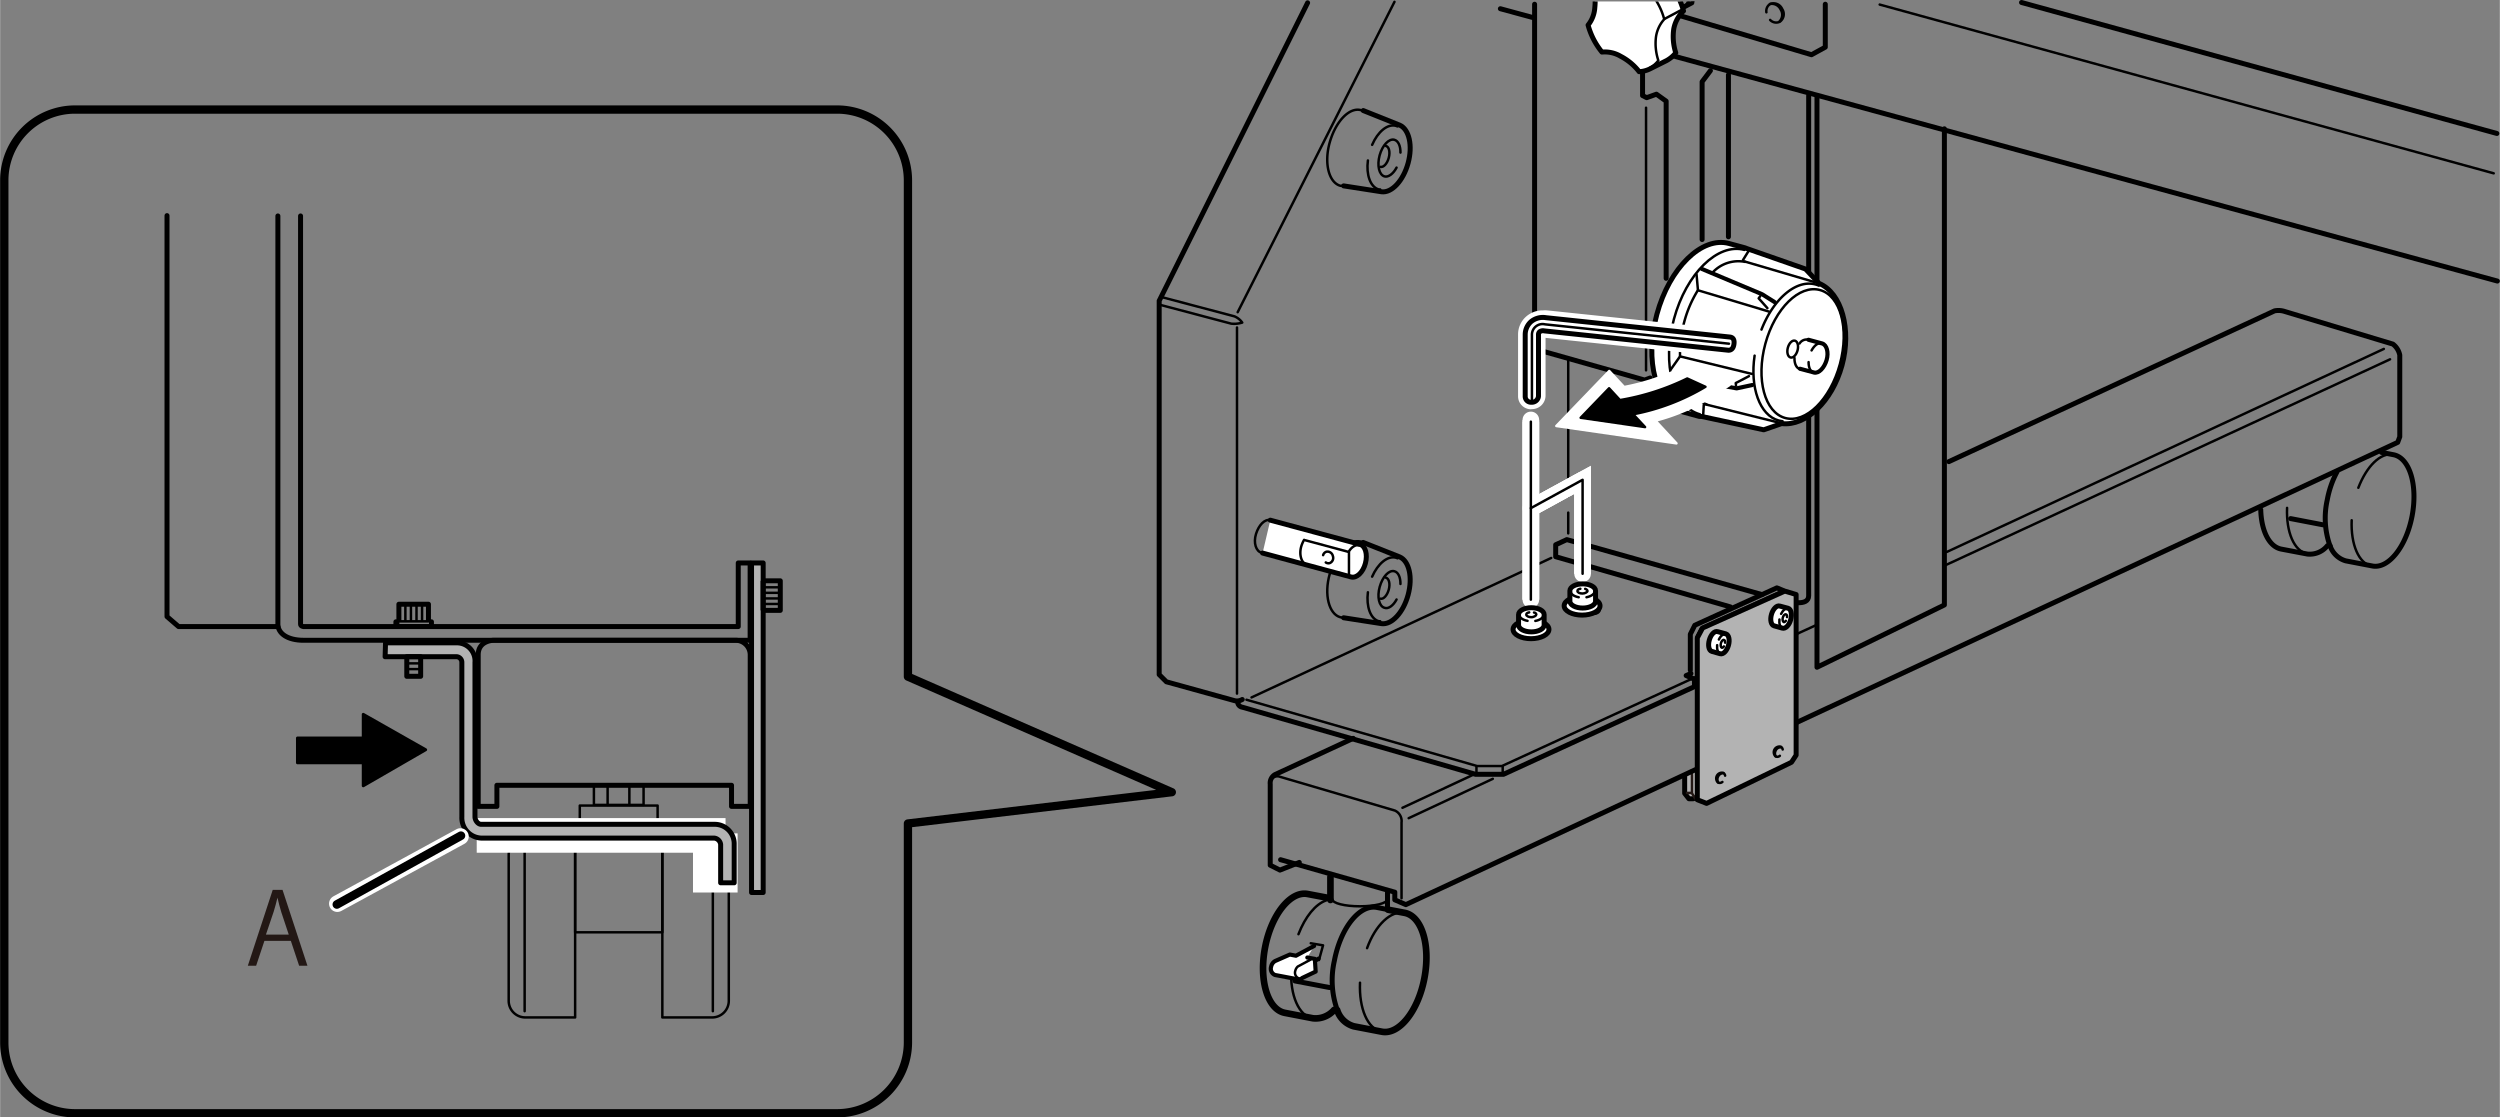 <svg xmlns="http://www.w3.org/2000/svg" xmlns:xlink="http://www.w3.org/1999/xlink" width="25.08pc" height="11.21pc" viewBox="0 0 300.97 134.54"><rect x="0" y="0" width="300.97" height="134.54" fill="#808080" stroke="none"/><defs><style>.cls-1,.cls-10,.cls-14,.cls-17,.cls-18,.cls-19,.cls-22,.cls-3,.cls-4,.cls-5,.cls-6,.cls-7,.cls-9{fill:none;}.cls-2{fill:#b3b3b3;}.cls-10,.cls-11,.cls-14,.cls-16,.cls-17,.cls-18,.cls-19,.cls-2,.cls-20,.cls-22,.cls-4,.cls-5,.cls-8,.cls-9{stroke:#000;}.cls-10,.cls-11,.cls-15,.cls-16,.cls-17,.cls-2,.cls-20,.cls-22,.cls-3,.cls-4,.cls-5,.cls-7,.cls-8,.cls-9{stroke-linecap:round;}.cls-10,.cls-11,.cls-15,.cls-16,.cls-17,.cls-18,.cls-19,.cls-2,.cls-20,.cls-22,.cls-3,.cls-4,.cls-5,.cls-7,.cls-8,.cls-9{stroke-linejoin:round;}.cls-14,.cls-18,.cls-2,.cls-4,.cls-8{stroke-width:0.6px;}.cls-3{stroke:#231815;}.cls-15,.cls-16,.cls-3,.cls-5{stroke-width:0.3px;}.cls-15,.cls-6,.cls-7{stroke:#fff;}.cls-6{stroke-miterlimit:10;}.cls-6,.cls-7{stroke-width:2px;}.cls-11,.cls-13,.cls-15,.cls-8{fill:#fff;}.cls-11,.cls-9{stroke-width:0.5px;}.cls-10{stroke-width:0.8px;}.cls-12{clip-path:url(#clip-path);}.cls-19{stroke-width:0.58px;}.cls-20{stroke-width:0.36px;}.cls-21{fill:#231815;}.cls-22{stroke-width:1.04px;}</style><clipPath id="clip-path"><rect class="cls-1" x="189.25" y="0.18" width="17.67" height="10"/></clipPath></defs><g id="レイヤー_7" data-name="レイヤー 7"><path class="cls-2" d="M202.82,93.44v2.08l.51.65h.54l9.93-4.54.44-.78s0-2.11,0-2.77"/><path class="cls-3" d="M204.1,96.16l-.4-.65V93.46a1.16,1.16,0,0,0-.15-.64"/><path class="cls-3" d="M212.84,90.61a.31.31,0,0,1-.26.19c-.19,0-.35-.2-.36-.46s.13-.49.32-.5a.37.37,0,0,1,.32.27"/><path class="cls-3" d="M206.36,93.6a.32.32,0,0,1-.27.18c-.19,0-.34-.21-.34-.48s.15-.48.34-.48a.38.38,0,0,1,.32.28"/><line class="cls-3" x1="203.1" y1="95.47" x2="203.66" y2="95.47"/><polyline class="cls-4" points="208.32 73.07 187.29 67.03 187.29 65.59 188.63 64.97 212.13 71.59"/><line class="cls-5" x1="188.8" y1="59.72" x2="188.8" y2="43.34"/><line class="cls-5" x1="188.8" y1="64.22" x2="188.8" y2="61.72"/><path class="cls-5" d="M207,77.74c-.09.13-.2.21-.29.19s-.2-.33-.12-.64.27-.52.42-.48.15.16.15.34"/><path class="cls-4" d="M149.55,84.22a1.22,1.22,0,0,1-1,.12l-8.13-2.25-.87-.87v-45L157.42.34"/><path class="cls-4" d="M149,84.53a.66.66,0,0,0,.57.62l28.08,8.08H181l23-10.56v-.89l-1-.44.57-.25"/><polyline class="cls-5" points="204.07 81.55 180.82 92.23 177.82 92.23 150.06 84.25"/><line class="cls-5" x1="148.92" y1="39.43" x2="148.92" y2="83.51"/><line class="cls-5" x1="149" y1="37.59" x2="167.88" y2="0.22"/><path class="cls-5" d="M140.11,35.84l8.5,2.25a2.14,2.14,0,0,1,.94.75,3.31,3.31,0,0,1-1.32.13l-8.5-2.25"/><polyline class="cls-4" points="234.09 15.51 234.09 72.84 218.75 80.34 218.75 11.51"/><line class="cls-4" x1="198.17" y1="5.84" x2="300.67" y2="33.84"/><line class="cls-4" x1="180.63" y1="1.05" x2="184.49" y2="2.1"/><line class="cls-5" x1="226.3" y1="0.55" x2="300.23" y2="20.87"/><line class="cls-4" x1="243.38" y1="0.3" x2="300.61" y2="16.07"/><line class="cls-5" x1="150.67" y1="83.97" x2="186.75" y2="67.18"/><line class="cls-5" x1="180.91" y1="92.26" x2="180.91" y2="93.01"/><line class="cls-5" x1="177.75" y1="92.26" x2="177.75" y2="93.01"/><polyline class="cls-4" points="184.75 0.51 184.75 42.01 198 45.76 198.67 45.51"/><path class="cls-4" d="M200.59,33.51V12.18l-1.17-.84-1.17.42-.5-.25V2.68c0-1.09,1.3-1.59,2.67-1.34l17.67,5.25,1.66-.91V.51"/><polyline class="cls-4" points="204.92 28.84 204.92 9.84 205.92 8.51"/><line class="cls-4" x1="208.09" y1="28.51" x2="208.09" y2="9.01"/><line class="cls-5" x1="198.17" y1="12.97" x2="198.17" y2="44.59"/><path class="cls-4" d="M162.91,88.9l-9.41,4.36a1.19,1.19,0,0,0-.58,1.16v9.75l1.17.59,2.33-.92"/><path class="cls-5" d="M153.11,93.78a.9.9,0,0,1,1-.25l13.81,4.06a1.38,1.38,0,0,1,.81,1.44v9.12"/><path class="cls-4" d="M234.63,55.58l39.21-18.15a2.42,2.42,0,0,1,1.25.08l13,3.92a2.2,2.2,0,0,1,.83,1.33v9.83l-.25.67L169.25,108.92l-1.33-.58v-.92l-13.75-3.91"/><line class="cls-5" x1="234.39" y1="66.45" x2="287" y2="42.01"/><line class="cls-5" x1="168.84" y1="97.26" x2="177.72" y2="93.11"/><polyline class="cls-5" points="218.57 75.3 216.7 76.16 204.13 82.15"/><line class="cls-5" x1="287.75" y1="43.26" x2="234.2" y2="68.06"/><line class="cls-5" x1="169.59" y1="98.51" x2="179.72" y2="93.77"/><polyline class="cls-6" points="184.3 61.18 190.53 57.77 190.53 69.08"/><line class="cls-6" x1="184.3" y1="72.2" x2="184.3" y2="50.56"/><polyline class="cls-6" points="184.3 61.18 190.53 57.77 190.53 69.08"/><line class="cls-6" x1="184.3" y1="72.2" x2="184.3" y2="50.77"/><polyline class="cls-7" points="184.3 61.18 190.53 57.77 190.53 69.08"/><line class="cls-7" x1="184.3" y1="72.2" x2="184.3" y2="50.56"/><polyline class="cls-5" points="184.3 61.18 190.53 57.77 190.53 69.08"/><line class="cls-5" x1="184.3" y1="72.2" x2="184.3" y2="50.77"/><path class="cls-4" d="M217.75,11.51V71.72c0,1.37-2.42.67-2.42.67"/><path class="cls-5" d="M165.19,17.44c.68-1.58,1.85-2.56,2.86-2.29l.19.07"/><path class="cls-5" d="M166.16,22.81l-.17,0c-1-.28-1.54-1.75-1.31-3.49"/><path class="cls-5" d="M168.13,20.18c-.39.75-1,1.19-1.45,1.06-.65-.18-.92-1.31-.59-2.53s1.13-2.06,1.78-1.88c.47.13.74.74.73,1.54"/><path class="cls-5" d="M166.85,17.57c.38.1.53.74.34,1.44s-.64,1.18-1,1.08"/><path class="cls-5" d="M161.65,22.37a1.35,1.35,0,0,1-.28,0c-1.39-.38-2-2.72-1.28-5.24s2.35-4.24,3.74-3.87a1.39,1.39,0,0,1,.26.1"/><path class="cls-4" d="M161.76,22.38l4.57.71c1.22.16,2.61-1.33,3.19-3.45s.12-4.07-1-4.57l-4.4-1.76"/><path class="cls-5" d="M165.19,69.43c.69-1.57,1.86-2.55,2.87-2.28l.19.07"/><path class="cls-5" d="M166.16,74.8l-.16,0c-1-.28-1.54-1.76-1.32-3.49"/><path class="cls-5" d="M168.13,72.18c-.39.74-1,1.18-1.45,1-.65-.17-.92-1.3-.58-2.52s1.12-2.06,1.77-1.88c.47.12.74.74.73,1.53"/><path class="cls-5" d="M166.86,69.56c.37.1.52.75.33,1.44s-.64,1.19-1,1.08"/><path class="cls-5" d="M161.66,74.37l-.29-.05c-1.38-.37-2-2.72-1.28-5.23s2.36-4.25,3.74-3.88l.26.1"/><path class="cls-4" d="M161.76,74.38l4.57.71c1.22.16,2.61-1.33,3.19-3.46s.12-4.07-1-4.57l-4.41-1.75"/><path class="cls-5" d="M151.87,66.55c-.66-.17-1-1.19-.66-2.27s1.06-1.82,1.72-1.65"/><path class="cls-8" d="M152.93,62.63l10.79,2.91c.66.18.95,1.2.66,2.29s-1.06,1.81-1.72,1.64L152,66.59"/><path class="cls-5" d="M163.65,65.66c-.43-.12-.91.18-1.25.72l0,2.91"/><path class="cls-5" d="M157.34,68c-.65-.18-1-1.21-.66-2.29A3.56,3.56,0,0,1,157,65"/><line class="cls-5" x1="162.35" y1="66.45" x2="157.15" y2="65.05"/><path class="cls-5" d="M159.29,66.84a.6.6,0,0,1,.39-.41.66.66,0,0,1,.78.51.67.67,0,0,1-.38.86.56.56,0,0,1-.47-.08"/><path class="cls-5" d="M212.66,1.48a1,1,0,0,1,.45-1,1.13,1.13,0,0,1,1.45.61,1.11,1.11,0,0,1-.29,1.53,1,1,0,0,1-1.16-.22"/><path class="cls-5" d="M213.1.48a1.17,1.17,0,0,1,1.28.67,1.16,1.16,0,0,1-.12,1.41"/><path class="cls-8" d="M219,34.12l-1.63-1.73-7.08-2.47-.2-.08-1.92-.52c-3.28-.9-7.18,2.92-8.7,8.53s-.08,10.87,3.21,11.77l1.91.52.27,0,7.48,1.61L214.5,51c2.91.35,6.07-2.66,7.26-7S221.72,35.25,219,34.12Z"/><path class="cls-5" d="M206.23,32.76a4.23,4.23,0,0,1,3.86-1.23"/><path class="cls-5" d="M202.26,42.86a14.73,14.73,0,0,1,.51-4.11A14,14,0,0,1,204.38,35"/><path class="cls-5" d="M205.44,48.68a4.19,4.19,0,0,1-2.66-2.85"/><path class="cls-5" d="M212.07,39.68c1.44-3.7,4.17-6.06,6.5-5.43a2.7,2.7,0,0,1,.4.14"/><path class="cls-5" d="M214.61,50.72l-.47-.09c-2.3-.62-3.47-4-2.9-7.81"/><path class="cls-5" d="M221.51,43.84c-1.16,4.26-4.1,7.16-6.58,6.49s-3.55-4.67-2.4-8.93,4.1-7.16,6.58-6.48S222.66,39.59,221.51,43.84Z"/><path class="cls-5" d="M216.65,41.36a1,1,0,0,1,1-.47"/><path class="cls-5" d="M216.7,44.44c-.43-.11-.68-.66-.66-1.34"/><path class="cls-9" d="M217.73,40.91l1.63.44c.57.16.82,1.08.55,2s-.94,1.66-1.52,1.5l-1.68-.45"/><path class="cls-5" d="M204.65,49.88c-3.21-.87-4.6-6-3.12-11.47s5.27-9.19,8.48-8.32"/><path class="cls-5" d="M218.1,42.19c.33-.6.82-1,1.26-.84"/><path class="cls-5" d="M218.39,44.9c-.41-.11-.66-.64-.65-1.3"/><line class="cls-5" x1="218.99" y1="34.12" x2="210.03" y2="31.48"/><line class="cls-5" x1="205.26" y1="48.67" x2="214.5" y2="50.97"/><path class="cls-5" d="M216.41,42.19c-.15.56-.53.94-.85.85s-.47-.61-.32-1.17.54-.94.86-.85S216.56,41.63,216.41,42.19Z"/><line class="cls-5" x1="205.12" y1="48.75" x2="205.04" y2="50.11"/><line class="cls-5" x1="209.84" y1="31.31" x2="210.57" y2="30.13"/><polyline class="cls-5" points="212.95 37.51 204.42 34.95 204.25 33.04"/><polyline class="cls-9" points="204.89 32.38 212.15 35.43 213.66 36.38"/><polyline class="cls-5" points="211.91 35.67 211.73 35.92 212.78 37.1"/><polyline class="cls-5" points="210.92 45.02 202.26 42.91 201.15 44.48"/><polyline class="cls-9" points="201.37 45.38 209.08 46.76 210.95 46.36"/><polyline class="cls-5" points="209 46.43 208.97 46.12 210.56 45.29"/><line class="cls-9" x1="158.15" y1="115.8" x2="158.74" y2="115.42"/><path class="cls-10" d="M167.11,109.53l2,.38c2.07.4,3.13,3.92,2.37,7.88s-3.05,6.83-5.12,6.43l-3.38-.65a2.94,2.94,0,0,1-2-1.95"/><path class="cls-4" d="M161,121.62a10.64,10.64,0,0,1-.36-5.93c.76-4,3.05-6.83,5.13-6.43l1.38.27"/><path class="cls-10" d="M160.61,121.6a2.94,2.94,0,0,1-2.56,1l-3.37-.65c-2.07-.4-3.14-3.93-2.38-7.88s3.06-6.83,5.13-6.43l2.53.48"/><path class="cls-5" d="M164.58,114.16c1-2.77,2.85-4.57,4.52-4.25"/><path class="cls-5" d="M166.35,124.22c-1.72-.33-2.75-2.81-2.62-5.9"/><path class="cls-5" d="M156.32,112.48c.81-2.1,2.05-3.63,3.34-4.07"/><path class="cls-5" d="M158.05,122.63c-1.71-.33-2.74-2.8-2.61-5.89"/><line class="cls-4" x1="160.05" y1="118.9" x2="155.9" y2="118.11"/><path class="cls-11" d="M157.39,115.29l.9.16.1,1.53-1.62.77a.6.6,0,0,1-.53.16l-2.74-.52a.81.81,0,0,1-.47-1,1,1,0,0,1,.48-.68l1.77-.78.74.14,2.18-1.17"/><path class="cls-5" d="M156.35,117.79a.73.73,0,0,1-.41-.91,1,1,0,0,1,.3-.51l1.52-.82"/><polyline class="cls-5" points="157.8 113.57 159.28 113.82 158.79 115.59"/><path class="cls-5" d="M167,108.3c0,.45-1.47.82-3.29.82s-3.29-.37-3.29-.82"/><line class="cls-10" x1="160.17" y1="108.36" x2="160.17" y2="105.58"/><line class="cls-4" x1="167.04" y1="109.22" x2="167.04" y2="107.42"/><g class="cls-12"><path class="cls-8" d="M194.72-3.9a3.7,3.7,0,0,1,1.38-.39,6.4,6.4,0,0,0,2.27,1.82,3.81,3.81,0,0,0,2.42.22,10.24,10.24,0,0,1,1.15,1.69,8.74,8.74,0,0,1,.74,1.88,4,4,0,0,0-1.17,2.14,6.39,6.39,0,0,0,.24,2.9,3.66,3.66,0,0,1-1.1.93l-2,1a3.3,3.3,0,0,1-1.31.34,6.77,6.77,0,0,0-2.22-1.85,3.75,3.75,0,0,0-2.26-.51,8.89,8.89,0,0,1-1-1.52,8.81,8.81,0,0,1-.67-1.73A3.72,3.72,0,0,0,192,.91a6.82,6.82,0,0,0-.3-2.88,3.49,3.49,0,0,1,1-.88Z"/><path class="cls-5" d="M198.65,8.15a3.21,3.21,0,0,0,1-.87,6.52,6.52,0,0,1-.29-2.79,4,4,0,0,1,1-2.17,8.08,8.08,0,0,0-.65-1.68,7.63,7.63,0,0,0-1-1.48,4,4,0,0,1-2.34-.42,6.61,6.61,0,0,1-2.15-1.81,3.13,3.13,0,0,0-1.27.35"/><line class="cls-5" x1="200.41" y1="2.27" x2="202.34" y2="1.24"/><path class="cls-5" d="M202.18-2.57a1.46,1.46,0,0,1,1.82.88,1.45,1.45,0,0,1-.29,2"/><path class="cls-5" d="M201.22-2.06c.59-.32,1.4.08,1.83.88a1.47,1.47,0,0,1-.29,2"/><line class="cls-4" x1="203.68" y1="0.34" x2="202.79" y2="0.81"/></g><polyline class="cls-5" points="204.25 81.01 204.25 76.67 204.79 75.59 214.67 71.09"/><polyline class="cls-4" points="203.5 80.7 203.5 76.36 204.04 75.28 213.92 70.78 214.67 71.09 215.17 71.51 215.17 76.51 204.13 81.84"/><path class="cls-13" d="M184.37,49.28a1.57,1.57,0,0,1-1.61-1.58V40.29a2.87,2.87,0,0,1,1-2.2,3,3,0,0,1,2-.72,2.81,2.81,0,0,1,.5,0l22.11,2.32a1.41,1.41,0,0,1,1,.5,1.67,1.67,0,0,1,.3,1.25c-.13,1.14-.83,1.55-1.45,1.55H208l-21.93-2.31v7a1.64,1.64,0,0,1-1.7,1.58Z"/><path class="cls-14" d="M184.37,48.43a.8.8,0,0,0,.85-.73V40.29a.44.44,0,0,1,.15-.35.68.68,0,0,1,.55-.1l22.17,2.33c.44,0,.62-.35.67-.78s-.06-.76-.5-.81l-22.14-2.33a2.24,2.24,0,0,0-1.8.48,2.09,2.09,0,0,0-.7,1.56V47.7A.7.7,0,0,0,184.37,48.43Z"/><path class="cls-5" d="M184.43,48.17l0-7.88A1.28,1.28,0,0,1,186,39.05l22.15,2.33"/><path class="cls-15" d="M187.37,51.29l6.37-6.62,1.79,1.93a26.46,26.46,0,0,0,6.93-2.31l.62-.33,5.15,2.39-2.13,1.4a24.81,24.81,0,0,1-6.8,2.9l2.53,2.73Z"/><path class="cls-16" d="M205.32,46.57l-2.19-1a29.55,29.55,0,0,1-8.1,2.6l-1.31-1.42-3.42,3.55,7.75,1.12-1.43-1.54A26.6,26.6,0,0,0,205.32,46.57Z"/><path class="cls-4" d="M280.53,65.75a10,10,0,0,1-.34-5.57,11.65,11.65,0,0,1,1.15-3.33"/><path class="cls-4" d="M286.72,54.47l1.44.28c1.95.37,2.95,3.68,2.24,7.39s-2.87,6.41-4.81,6l-3.17-.61a2.79,2.79,0,0,1-1.89-1.82"/><path class="cls-4" d="M280.2,65.71a2.72,2.72,0,0,1-2.4,1l-3.16-.6c-1.46-.29-2.39-2.22-2.46-4.73"/><path class="cls-5" d="M283.93,58.73c1-2.59,2.67-4.28,4.23-4"/><path class="cls-5" d="M285.59,68.18c-1.62-.31-2.58-2.64-2.46-5.54"/><path class="cls-5" d="M277.8,66.68c-1.61-.31-2.57-2.63-2.45-5.53"/><line class="cls-4" x1="279.68" y1="63.19" x2="275.78" y2="62.44"/><path class="cls-17" d="M109.3,21.69V81.47l31.77,13.91L109.3,99.15v26.38a8.54,8.54,0,0,1-8.51,8.51H9a8.53,8.53,0,0,1-8.5-8.51V21.69A8.52,8.52,0,0,1,9,13.19h91.79A8.53,8.53,0,0,1,109.3,21.69Z"/><path class="cls-5" d="M206.73,77.64a.37.37,0,0,1-.4.09c-.2-.09-.25-.39-.13-.67s.39-.43.58-.34a.37.37,0,0,1,.2.39"/><path class="cls-5" d="M213.92,74.71a.4.4,0,0,1-.42.09c-.2-.09-.26-.4-.13-.7s.4-.46.61-.36a.42.42,0,0,1,.21.41"/><path class="cls-5" d="M185,75.19l.61.17c.49.14.78.52.66.84h0a.93.93,0,0,1-1.12.33l-1.61-.46c-.49-.14-.78-.52-.65-.84h0A.91.91,0,0,1,184,74.9"/><path class="cls-5" d="M191.31,72.52l.61.17c.49.15.78.52.65.84h0c-.12.33-.63.47-1.11.33l-1.61-.46c-.49-.14-.78-.52-.65-.84h0c.12-.32.63-.47,1.11-.33"/><path class="cls-5" d="M85.73,100.92a2,2,0,0,1,2,2V120.5a2,2,0,0,1-2,2h-6V100.92Z"/><path class="cls-5" d="M63.23,100.92a2,2,0,0,0-2,2V120.5a2,2,0,0,0,2,2h6V100.92Z"/><line class="cls-5" x1="63.15" y1="101.67" x2="63.15" y2="121.75"/><line class="cls-5" x1="85.81" y1="101.67" x2="85.81" y2="121.75"/><rect class="cls-5" x="69.23" y="100.92" width="10.5" height="11.33"/><rect class="cls-5" x="69.79" y="96.99" width="9.37" height="3.9"/><rect class="cls-5" x="71.49" y="94.59" width="5.98" height="2.32"/><line class="cls-5" x1="75.76" y1="96.91" x2="75.76" y2="94.59"/><line class="cls-5" x1="73.14" y1="96.91" x2="73.14" y2="94.59"/><rect class="cls-13" x="57.38" y="98.5" width="29.96" height="4.17"/><rect class="cls-13" x="83.42" y="100.34" width="5.37" height="7.12"/><path class="cls-4" d="M59.44,77.09H88.6a1.76,1.76,0,0,1,1.71,1.75V97.09H88.06V94.55H59.81v2.54H57.56V78.84C57.56,77.09,59.44,77.09,59.44,77.09Z"/><path class="cls-2" d="M46.35,79.07H55a.68.68,0,0,1,.59.7V98.35a2.45,2.45,0,0,0,2.38,2.56H86a.87.87,0,0,1,.75.77v4.61h1.63v-4.61A2.34,2.34,0,0,0,86,99.25H57.92c-.41,0-.75-.5-.75-.9V79.77A2.18,2.18,0,0,0,55,77.4h-8.6Z"/><path class="cls-4" d="M36.17,26V75.15c0,.26.35.29.35.29H88.87V67.78h1.43v9.31H36.52c-1.93,0-3.08-.83-3.08-1.94V26"/><polyline class="cls-4" points="33.44 75.44 21.48 75.44 20.09 74.24 20.09 25.96"/><rect class="cls-4" x="48.96" y="79.07" width="1.67" height="2.36"/><line class="cls-5" x1="49.23" y1="80.56" x2="50.42" y2="80.56"/><line class="cls-5" x1="49.23" y1="79.87" x2="50.42" y2="79.87"/><polyline class="cls-18" points="48.01 74.81 48.01 72.75 51.57 72.75 51.57 74.81"/><line class="cls-5" x1="51.57" y1="74.81" x2="48.01" y2="74.81"/><line class="cls-5" x1="48.79" y1="74.69" x2="48.79" y2="73"/><line class="cls-5" x1="49.46" y1="74.69" x2="49.46" y2="73"/><line class="cls-5" x1="50.13" y1="74.69" x2="50.13" y2="73"/><line class="cls-5" x1="50.8" y1="74.69" x2="50.8" y2="73"/><polyline class="cls-19" points="51.63 74.86 51.94 74.86 51.94 75.44 47.64 75.44 47.64 74.86 48.07 74.86"/><polygon class="cls-20" points="43.72 91.84 35.8 91.84 35.8 88.86 43.72 88.86 43.72 86.01 51.23 90.27 43.72 94.61 43.72 91.84"/><path class="cls-5" d="M185.06,76.5c0,.22-.31.4-.7.4s-.71-.18-.71-.4"/><ellipse class="cls-8" cx="184.32" cy="75.78" rx="2.16" ry="1.12"/><path class="cls-8" d="M182.82,74c0-.46.69-.83,1.54-.83s1.54.37,1.54.83v1.25c0,.46-.69.83-1.54.83s-1.54-.37-1.54-.83Z"/><path class="cls-5" d="M183.9,74.75c-.59-.1-1-.41-1-.76"/><path class="cls-5" d="M185.84,74c0,.35-.43.66-1,.76"/><path class="cls-5" d="M184.68,73.75c.17,0,.28.15.28.25s-.27.31-.6.31-.61-.14-.61-.31.15-.22.35-.27"/><path class="cls-5" d="M191.22,73.66c0,.22-.32.4-.71.4s-.7-.18-.7-.4"/><ellipse class="cls-8" cx="190.47" cy="72.94" rx="2.16" ry="1.12"/><path class="cls-8" d="M189,71.13c0-.46.69-.83,1.54-.83s1.55.37,1.55.83v1.25c0,.46-.69.83-1.55.83s-1.54-.37-1.54-.83Z"/><path class="cls-5" d="M190.06,71.91c-.6-.11-1-.41-1-.77"/><path class="cls-5" d="M192,71.14c0,.36-.43.66-1,.77"/><path class="cls-5" d="M190.84,70.9c.17.06.28.15.28.26s-.27.3-.61.3-.6-.13-.6-.3.14-.23.35-.27"/><rect class="cls-2" x="90.47" y="67.78" width="1.4" height="39.68"/><polyline class="cls-18" points="91.86 69.93 93.93 69.93 93.93 73.49 91.86 73.49"/><line class="cls-18" x1="91.86" y1="73.49" x2="91.86" y2="69.93"/><line class="cls-5" x1="91.99" y1="70.71" x2="93.68" y2="70.71"/><line class="cls-5" x1="91.99" y1="71.38" x2="93.68" y2="71.38"/><line class="cls-5" x1="91.99" y1="72.05" x2="93.68" y2="72.05"/><line class="cls-5" x1="91.99" y1="72.72" x2="93.68" y2="72.72"/></g><g id="レイヤー_8" data-name="レイヤー 8"><path class="cls-21" d="M37,116.28H36l-1-3H31.82l-1,3h-1l3-9.14H34Zm-2.25-3.75-.9-2.71c-.19-.63-.34-1.2-.46-1.74h0c-.12.55-.29,1.12-.46,1.7L32,112.53Z"/><polygon class="cls-2" points="214.88 71.17 204.98 75.61 204.34 76.8 204.34 96.29 205.46 96.73 215.68 91.78 216.24 90.92 216.24 71.58 214.88 71.17"/><path class="cls-8" d="M215.28,73.24c.36.1.49.72.3,1.39s-.63,1.11-1,1l-1-.28c-.36-.1-.5-.72-.31-1.38s.64-1.12,1-1Z"/><path class="cls-5" d="M214.43,73.91c.22-.44.55-.71.82-.63"/><path class="cls-5" d="M214.59,75.59c-.28-.08-.42-.48-.36-1"/><path class="cls-5" d="M215,74.75c-.08.11-.18.18-.26.15s-.18-.27-.11-.53.24-.44.38-.4.14.16.13.33"/><path class="cls-8" d="M207.78,76.32c.36.11.5.73.31,1.39s-.64,1.12-1,1l-1-.28c-.36-.1-.49-.72-.3-1.38s.63-1.12,1-1Z"/><path class="cls-5" d="M206.94,77c.21-.45.54-.71.82-.64"/><path class="cls-5" d="M207.1,78.68c-.28-.08-.42-.49-.37-1"/><path class="cls-5" d="M207.54,77.83c-.08.12-.18.18-.26.16s-.17-.28-.1-.54.24-.44.37-.4.14.16.14.33"/><path class="cls-5" d="M207.36,94.15a.5.5,0,0,1-.53.07.69.69,0,0,1,.63-1.17.46.46,0,0,1,.23.34"/><path class="cls-5" d="M206.85,94.18a.71.71,0,0,1,0-.69.66.66,0,0,1,.63-.39"/><path class="cls-5" d="M214.28,91a.46.46,0,0,1-.52.07.69.69,0,0,1,.63-1.17.46.46,0,0,1,.23.34"/><path class="cls-5" d="M213.78,91.05a.69.69,0,0,1,0-.68.64.64,0,0,1,.63-.39"/><line class="cls-7" x1="40.6" y1="108.8" x2="55.42" y2="100.72"/><line class="cls-22" x1="40.54" y1="108.9" x2="55.48" y2="100.62"/></g></svg>